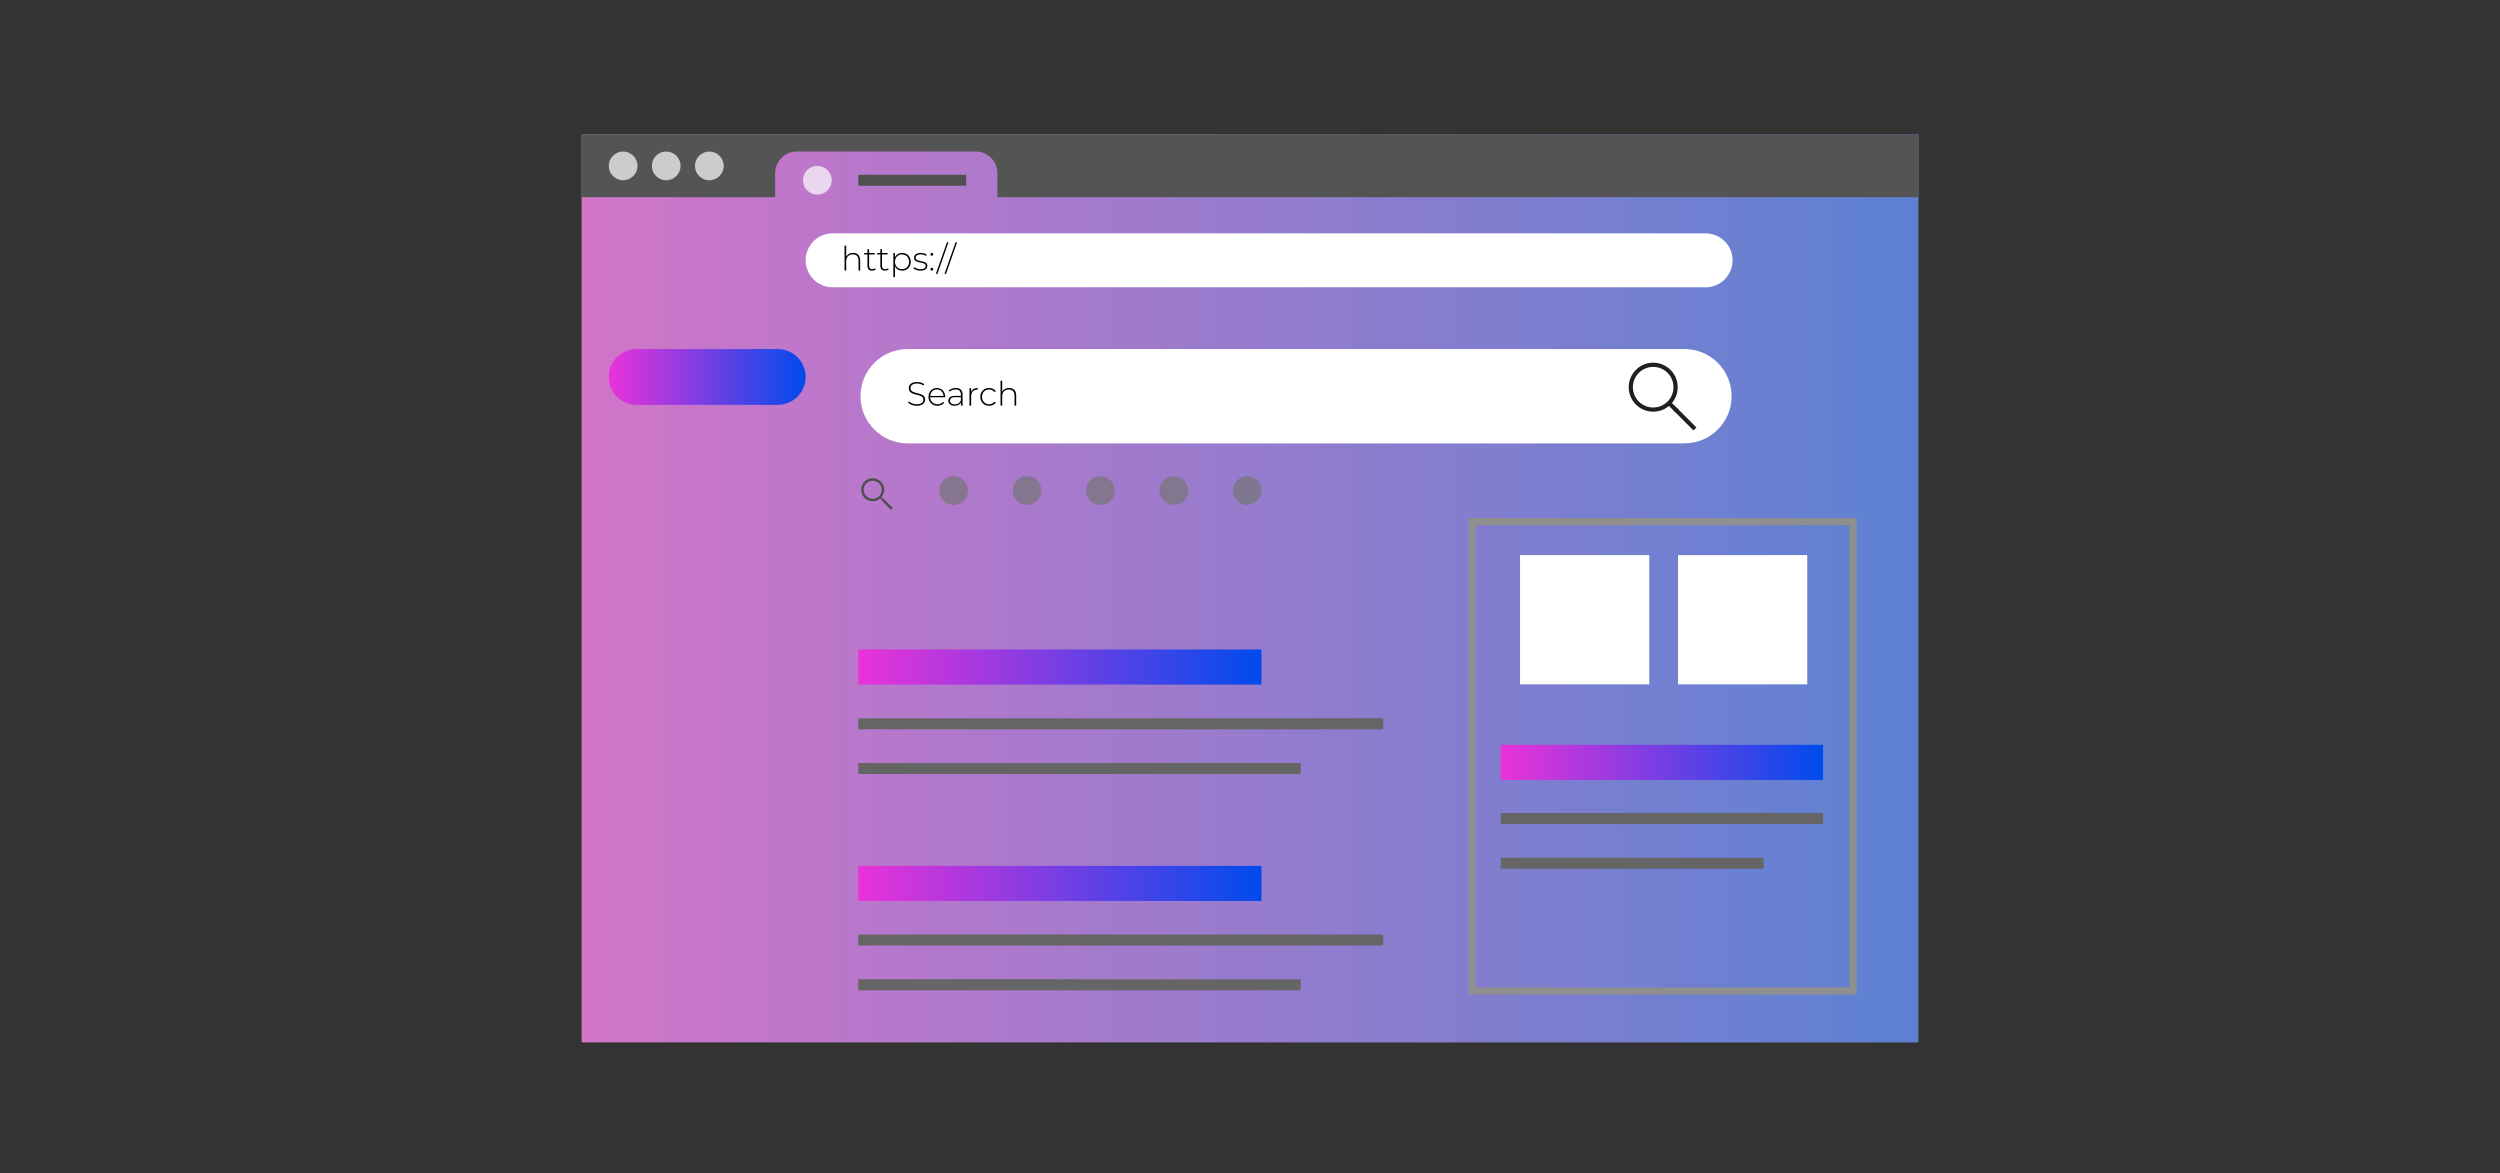 <svg width="520" height="244" viewBox="0 0 520 244" fill="none" xmlns="http://www.w3.org/2000/svg">
<rect x="0" y="0" width="520" height="244" fill="#333333" stroke="none"/>
<path d="M399 28H121V216.793H399V28Z" fill="#B8B8B8"/>
<path opacity="0.5" d="M399 28H121V216.793H399V28Z" fill="url(#paint0_linear_437_1592)"/>
<path d="M121 28V41.015H161.241V36.016C161.241 33.533 163.254 31.52 165.737 31.52H202.96C205.443 31.52 207.457 33.533 207.457 36.016V41.015H399V28H121Z" fill="#545454"/>
<path opacity="0.7" d="M132.6 34.508C132.6 36.157 131.262 37.495 129.612 37.495C127.962 37.495 126.625 36.158 126.625 34.508C126.625 32.857 127.962 31.52 129.612 31.52C131.262 31.52 132.6 32.858 132.6 34.508Z" fill="white"/>
<path opacity="0.7" d="M138.573 37.495C140.223 37.495 141.561 36.157 141.561 34.508C141.561 32.858 140.223 31.52 138.573 31.52C136.923 31.52 135.586 32.858 135.586 34.508C135.586 36.157 136.923 37.495 138.573 37.495Z" fill="white"/>
<path opacity="0.7" d="M150.525 34.508C150.525 36.157 149.188 37.495 147.538 37.495C145.889 37.495 144.551 36.158 144.551 34.508C144.551 32.857 145.888 31.52 147.538 31.52C149.188 31.52 150.525 32.858 150.525 34.508Z" fill="white"/>
<path opacity="0.7" d="M172.994 37.495C172.994 39.144 171.657 40.482 170.007 40.482C168.358 40.482 167.02 39.145 167.02 37.495C167.02 35.844 168.357 34.507 170.007 34.507C171.657 34.507 172.994 35.844 172.994 37.495Z" fill="white"/>
<path d="M354.767 59.758H173.184C170.086 59.758 167.574 57.246 167.574 54.148C167.574 51.05 170.086 48.538 173.184 48.538H354.767C357.865 48.538 360.377 51.05 360.377 54.148C360.378 57.246 357.866 59.758 354.767 59.758Z" fill="white"/>
<path d="M161.768 84.208H132.428C129.224 84.208 126.625 81.61 126.625 78.405C126.625 75.2 129.224 72.602 132.428 72.602H161.768C164.973 72.602 167.571 75.2 167.571 78.405C167.571 81.609 164.973 84.208 161.768 84.208Z" fill="url(#paint1_linear_437_1592)"/>
<path d="M350.366 92.221H188.794C183.376 92.221 178.984 87.829 178.984 82.412C178.984 76.994 183.376 72.602 188.794 72.602H350.366C355.783 72.602 360.175 76.994 360.175 82.412C360.175 87.829 355.783 92.221 350.366 92.221Z" fill="white"/>
<path d="M375.907 115.464H349.027V142.343H375.907V115.464Z" fill="white"/>
<path d="M343.047 115.464H316.168V142.343H343.047V115.464Z" fill="white"/>
<path d="M262.384 135.09H178.52V142.393H262.384V135.09Z" fill="url(#paint2_linear_437_1592)"/>
<path d="M379.197 154.925H312.141V162.227H379.197V154.925Z" fill="url(#paint3_linear_437_1592)"/>
<path d="M287.706 149.406H178.52V151.697H287.706V149.406Z" fill="#656565"/>
<path d="M200.962 36.35H178.52V38.641H200.962V36.35Z" fill="#515151"/>
<path d="M270.536 158.711H178.52V161.002H270.536V158.711Z" fill="#656565"/>
<path d="M262.384 180.097H178.52V187.399H262.384V180.097Z" fill="url(#paint4_linear_437_1592)"/>
<path d="M287.706 194.381H178.52V196.672H287.706V194.381Z" fill="#656565"/>
<path d="M270.536 203.687H178.52V205.978H270.536V203.687Z" fill="#656565"/>
<path d="M379.197 169.104H312.141V171.395H379.197V169.104Z" fill="#656565"/>
<path d="M366.821 178.411H312.141V180.702H366.821V178.411Z" fill="#656565"/>
<path d="M385.411 108.503H306.215V206.116H385.411V108.503Z" stroke="#8F8F8F" stroke-width="1.5" stroke-miterlimit="10"/>
<path d="M343.864 85.632C342.503 85.632 341.224 85.102 340.262 84.14C339.3 83.178 338.77 81.898 338.77 80.537C338.77 79.177 339.3 77.897 340.262 76.935C341.224 75.973 342.503 75.443 343.864 75.443C345.225 75.443 346.504 75.973 347.466 76.935C348.429 77.897 348.959 79.176 348.959 80.537C348.959 81.899 348.429 83.178 347.466 84.14C346.505 85.102 345.225 85.632 343.864 85.632ZM343.864 76.316C342.737 76.316 341.677 76.755 340.879 77.552C340.081 78.35 339.642 79.41 339.642 80.537C339.642 81.665 340.082 82.726 340.879 83.523C341.677 84.321 342.737 84.759 343.864 84.759C344.992 84.759 346.053 84.32 346.85 83.523C347.647 82.725 348.086 81.665 348.086 80.537C348.086 79.41 347.647 78.349 346.85 77.552C346.053 76.754 344.993 76.316 343.864 76.316Z" fill="#1F1F1F"/>
<path d="M348.698 84.759L348.082 85.376L352.242 89.535L352.858 88.919L348.698 84.759Z" fill="#1F1F1F"/>
<path d="M347.624 83.685L347.008 84.301L348.534 85.827L349.15 85.211L347.624 83.685Z" fill="#1F1F1F"/>
<path d="M181.524 104.259C180.885 104.259 180.284 104.009 179.832 103.558C178.9 102.625 178.9 101.107 179.832 100.174C180.284 99.722 180.885 99.473 181.524 99.473C182.163 99.473 182.764 99.723 183.216 100.174C184.148 101.107 184.148 102.625 183.216 103.558C182.763 104.01 182.163 104.259 181.524 104.259ZM181.524 99.986C181.022 99.986 180.55 100.182 180.194 100.536C179.461 101.269 179.461 102.463 180.194 103.195C180.549 103.55 181.022 103.745 181.524 103.745C182.026 103.745 182.498 103.549 182.854 103.195C183.587 102.462 183.587 101.269 182.854 100.536C182.498 100.182 182.025 99.986 181.524 99.986Z" fill="#4E4E4E"/>
<path d="M183.776 103.751L183.414 104.113L185.322 106.021L185.684 105.659L183.776 103.751Z" fill="#4E4E4E"/>
<path d="M183.222 103.331L182.98 103.572L183.68 104.272L183.922 104.031L183.222 103.331Z" fill="#4E4E4E"/>
<path d="M188.891 83.741L189.051 83.476C189.387 83.825 190.007 84.089 190.663 84.089C191.639 84.089 192.071 83.663 192.071 83.133C192.071 81.669 189.024 82.548 189.024 80.748C189.024 80.057 189.554 79.451 190.753 79.451C191.29 79.451 191.847 79.618 192.224 79.89L192.091 80.177C191.687 79.898 191.192 79.765 190.752 79.765C189.804 79.765 189.378 80.204 189.378 80.741C189.378 82.205 192.426 81.341 192.426 83.112C192.426 83.802 191.874 84.402 190.668 84.402C189.943 84.404 189.246 84.132 188.891 83.741Z" fill="black"/>
<path d="M196.598 82.633H193.467C193.502 83.498 194.136 84.083 195.008 84.083C195.469 84.083 195.893 83.916 196.172 83.575L196.375 83.804C196.054 84.195 195.552 84.397 195.001 84.397C193.899 84.397 193.125 83.63 193.125 82.549C193.125 81.469 193.871 80.702 194.868 80.702C195.866 80.702 196.605 81.455 196.605 82.536C196.605 82.562 196.598 82.597 196.598 82.633ZM193.474 82.36H196.264C196.215 81.572 195.643 81.007 194.869 81.007C194.095 81.007 193.529 81.565 193.474 82.36Z" fill="black"/>
<path d="M200.212 82.061V84.369H199.876V83.721C199.647 84.139 199.2 84.397 198.565 84.397C197.749 84.397 197.254 83.978 197.254 83.358C197.254 82.808 197.602 82.34 198.614 82.34H199.863V82.047C199.863 81.371 199.493 81.009 198.781 81.009C198.28 81.009 197.826 81.197 197.526 81.469L197.352 81.217C197.715 80.897 198.245 80.701 198.809 80.701C199.709 80.701 200.212 81.161 200.212 82.061ZM199.864 83.295V82.612H198.622C197.87 82.612 197.604 82.926 197.604 83.344C197.604 83.819 197.973 84.111 198.615 84.111C199.228 84.111 199.654 83.819 199.864 83.295Z" fill="black"/>
<path d="M203.372 80.701V81.043C203.344 81.043 203.315 81.035 203.288 81.035C202.479 81.035 201.998 81.572 201.998 82.472V84.369H201.648V80.729H201.984V81.524C202.207 80.994 202.688 80.701 203.372 80.701Z" fill="black"/>
<path d="M203.906 82.549C203.906 81.461 204.68 80.701 205.747 80.701C206.326 80.701 206.827 80.925 207.127 81.371L206.87 81.559C206.605 81.19 206.2 81.015 205.747 81.015C204.889 81.015 204.261 81.629 204.261 82.549C204.261 83.47 204.889 84.083 205.747 84.083C206.2 84.083 206.605 83.908 206.87 83.539L207.127 83.727C206.827 84.167 206.326 84.397 205.747 84.397C204.68 84.397 203.906 83.63 203.906 82.549Z" fill="black"/>
<path d="M211.37 82.242V84.369H211.021V82.27C211.021 81.447 210.582 81.015 209.843 81.015C208.985 81.015 208.462 81.566 208.462 82.43V84.369H208.113V79.195H208.462V81.489C208.714 80.994 209.216 80.7 209.892 80.7C210.778 80.701 211.37 81.224 211.37 82.242Z" fill="black"/>
<path d="M178.92 54.142V56.269H178.571V54.17C178.571 53.347 178.131 52.914 177.393 52.914C176.535 52.914 176.012 53.466 176.012 54.33V56.268H175.664V51.094H176.012V53.388C176.263 52.893 176.765 52.599 177.442 52.599C178.327 52.602 178.92 53.125 178.92 54.142Z" fill="#040404"/>
<path d="M182.163 56.039C181.982 56.213 181.689 56.297 181.417 56.297C180.775 56.297 180.427 55.92 180.427 55.306V52.929H179.758V52.629H180.427V51.834H180.776V52.629H181.934V52.929H180.776V55.271C180.776 55.739 181.006 55.996 181.453 55.996C181.669 55.996 181.872 55.926 182.017 55.794L182.163 56.039Z" fill="#040404"/>
<path d="M184.847 56.039C184.666 56.213 184.373 56.297 184.101 56.297C183.459 56.297 183.111 55.92 183.111 55.306V52.929H182.441V52.629H183.111V51.834H183.46V52.629H184.618V52.929H183.46V55.271C183.46 55.739 183.69 55.996 184.137 55.996C184.353 55.996 184.555 55.926 184.701 55.794L184.847 56.039Z" fill="#040404"/>
<path d="M189.443 54.45C189.443 55.545 188.669 56.298 187.644 56.298C187.002 56.298 186.458 55.984 186.165 55.44V57.623H185.816V52.63H186.152V53.488C186.438 52.93 186.988 52.602 187.644 52.602C188.669 52.602 189.443 53.362 189.443 54.45ZM189.095 54.45C189.095 53.537 188.46 52.916 187.623 52.916C186.786 52.916 186.158 53.537 186.158 54.45C186.158 55.363 186.786 55.984 187.623 55.984C188.459 55.984 189.095 55.363 189.095 54.45Z" fill="#040404"/>
<path d="M189.988 55.83L190.149 55.551C190.428 55.789 190.923 55.991 191.46 55.991C192.228 55.991 192.534 55.72 192.534 55.308C192.534 54.248 190.121 55.029 190.121 53.599C190.121 53.048 190.581 52.602 191.502 52.602C191.963 52.602 192.464 52.742 192.75 52.958L192.59 53.236C192.283 53.013 191.885 52.909 191.494 52.909C190.782 52.909 190.469 53.201 190.469 53.592C190.469 54.687 192.882 53.912 192.882 55.3C192.882 55.893 192.374 56.298 191.445 56.298C190.846 56.298 190.274 56.095 189.988 55.83Z" fill="#040404"/>
<path d="M193.527 52.895C193.527 52.728 193.659 52.602 193.82 52.602C193.981 52.602 194.113 52.728 194.113 52.895C194.113 53.062 193.98 53.195 193.82 53.195C193.659 53.195 193.527 53.062 193.527 52.895ZM193.527 55.998C193.527 55.83 193.659 55.705 193.82 55.705C193.981 55.705 194.113 55.83 194.113 55.998C194.113 56.165 193.98 56.298 193.82 56.298C193.659 56.298 193.527 56.166 193.527 55.998Z" fill="#040404"/>
<path d="M196.961 50.398H197.282L194.981 56.967H194.66L196.961 50.398Z" fill="#040404"/>
<path d="M198.754 50.398H199.075L196.774 56.967H196.453L198.754 50.398Z" fill="#040404"/>
<path opacity="0.7" d="M201.338 102.031C201.338 103.681 200.001 105.018 198.351 105.018C196.701 105.018 195.363 103.681 195.363 102.031C195.363 100.381 196.7 99.044 198.351 99.044C200.001 99.045 201.338 100.382 201.338 102.031Z" fill="#767676"/>
<path opacity="0.7" d="M216.604 102.031C216.604 103.681 215.266 105.018 213.616 105.018C211.967 105.018 210.629 103.681 210.629 102.031C210.629 100.381 211.966 99.044 213.616 99.044C215.266 99.045 216.604 100.382 216.604 102.031Z" fill="#767676"/>
<path opacity="0.7" d="M231.865 102.031C231.865 103.681 230.528 105.018 228.878 105.018C227.229 105.018 225.891 103.681 225.891 102.031C225.891 100.381 227.228 99.044 228.878 99.044C230.528 99.045 231.865 100.382 231.865 102.031Z" fill="#767676"/>
<path opacity="0.7" d="M247.131 102.031C247.131 103.681 245.794 105.018 244.144 105.018C242.494 105.018 241.156 103.681 241.156 102.031C241.156 100.381 242.493 99.044 244.144 99.044C245.794 99.045 247.131 100.382 247.131 102.031Z" fill="#767676"/>
<path opacity="0.7" d="M262.4 102.031C262.4 103.681 261.063 105.018 259.413 105.018C257.764 105.018 256.426 103.681 256.426 102.031C256.426 100.381 257.763 99.044 259.413 99.044C261.063 99.045 262.4 100.382 262.4 102.031Z" fill="#767676"/>
<defs>
<linearGradient id="paint0_linear_437_1592" x1="121" y1="122.396" x2="399" y2="122.396" gradientUnits="userSpaceOnUse">
<stop stop-color="#EA32D9"/>
<stop offset="1" stop-color="#004BED"/>
</linearGradient>
<linearGradient id="paint1_linear_437_1592" x1="126.625" y1="78.405" x2="167.571" y2="78.405" gradientUnits="userSpaceOnUse">
<stop stop-color="#EA32D9"/>
<stop offset="1" stop-color="#004BED"/>
</linearGradient>
<linearGradient id="paint2_linear_437_1592" x1="178.52" y1="138.742" x2="262.384" y2="138.742" gradientUnits="userSpaceOnUse">
<stop stop-color="#EA32D9"/>
<stop offset="1" stop-color="#004BED"/>
</linearGradient>
<linearGradient id="paint3_linear_437_1592" x1="312.141" y1="158.576" x2="379.197" y2="158.576" gradientUnits="userSpaceOnUse">
<stop stop-color="#EA32D9"/>
<stop offset="1" stop-color="#004BED"/>
</linearGradient>
<linearGradient id="paint4_linear_437_1592" x1="178.52" y1="183.748" x2="262.384" y2="183.748" gradientUnits="userSpaceOnUse">
<stop stop-color="#EA32D9"/>
<stop offset="1" stop-color="#004BED"/>
</linearGradient>
</defs>
</svg>
